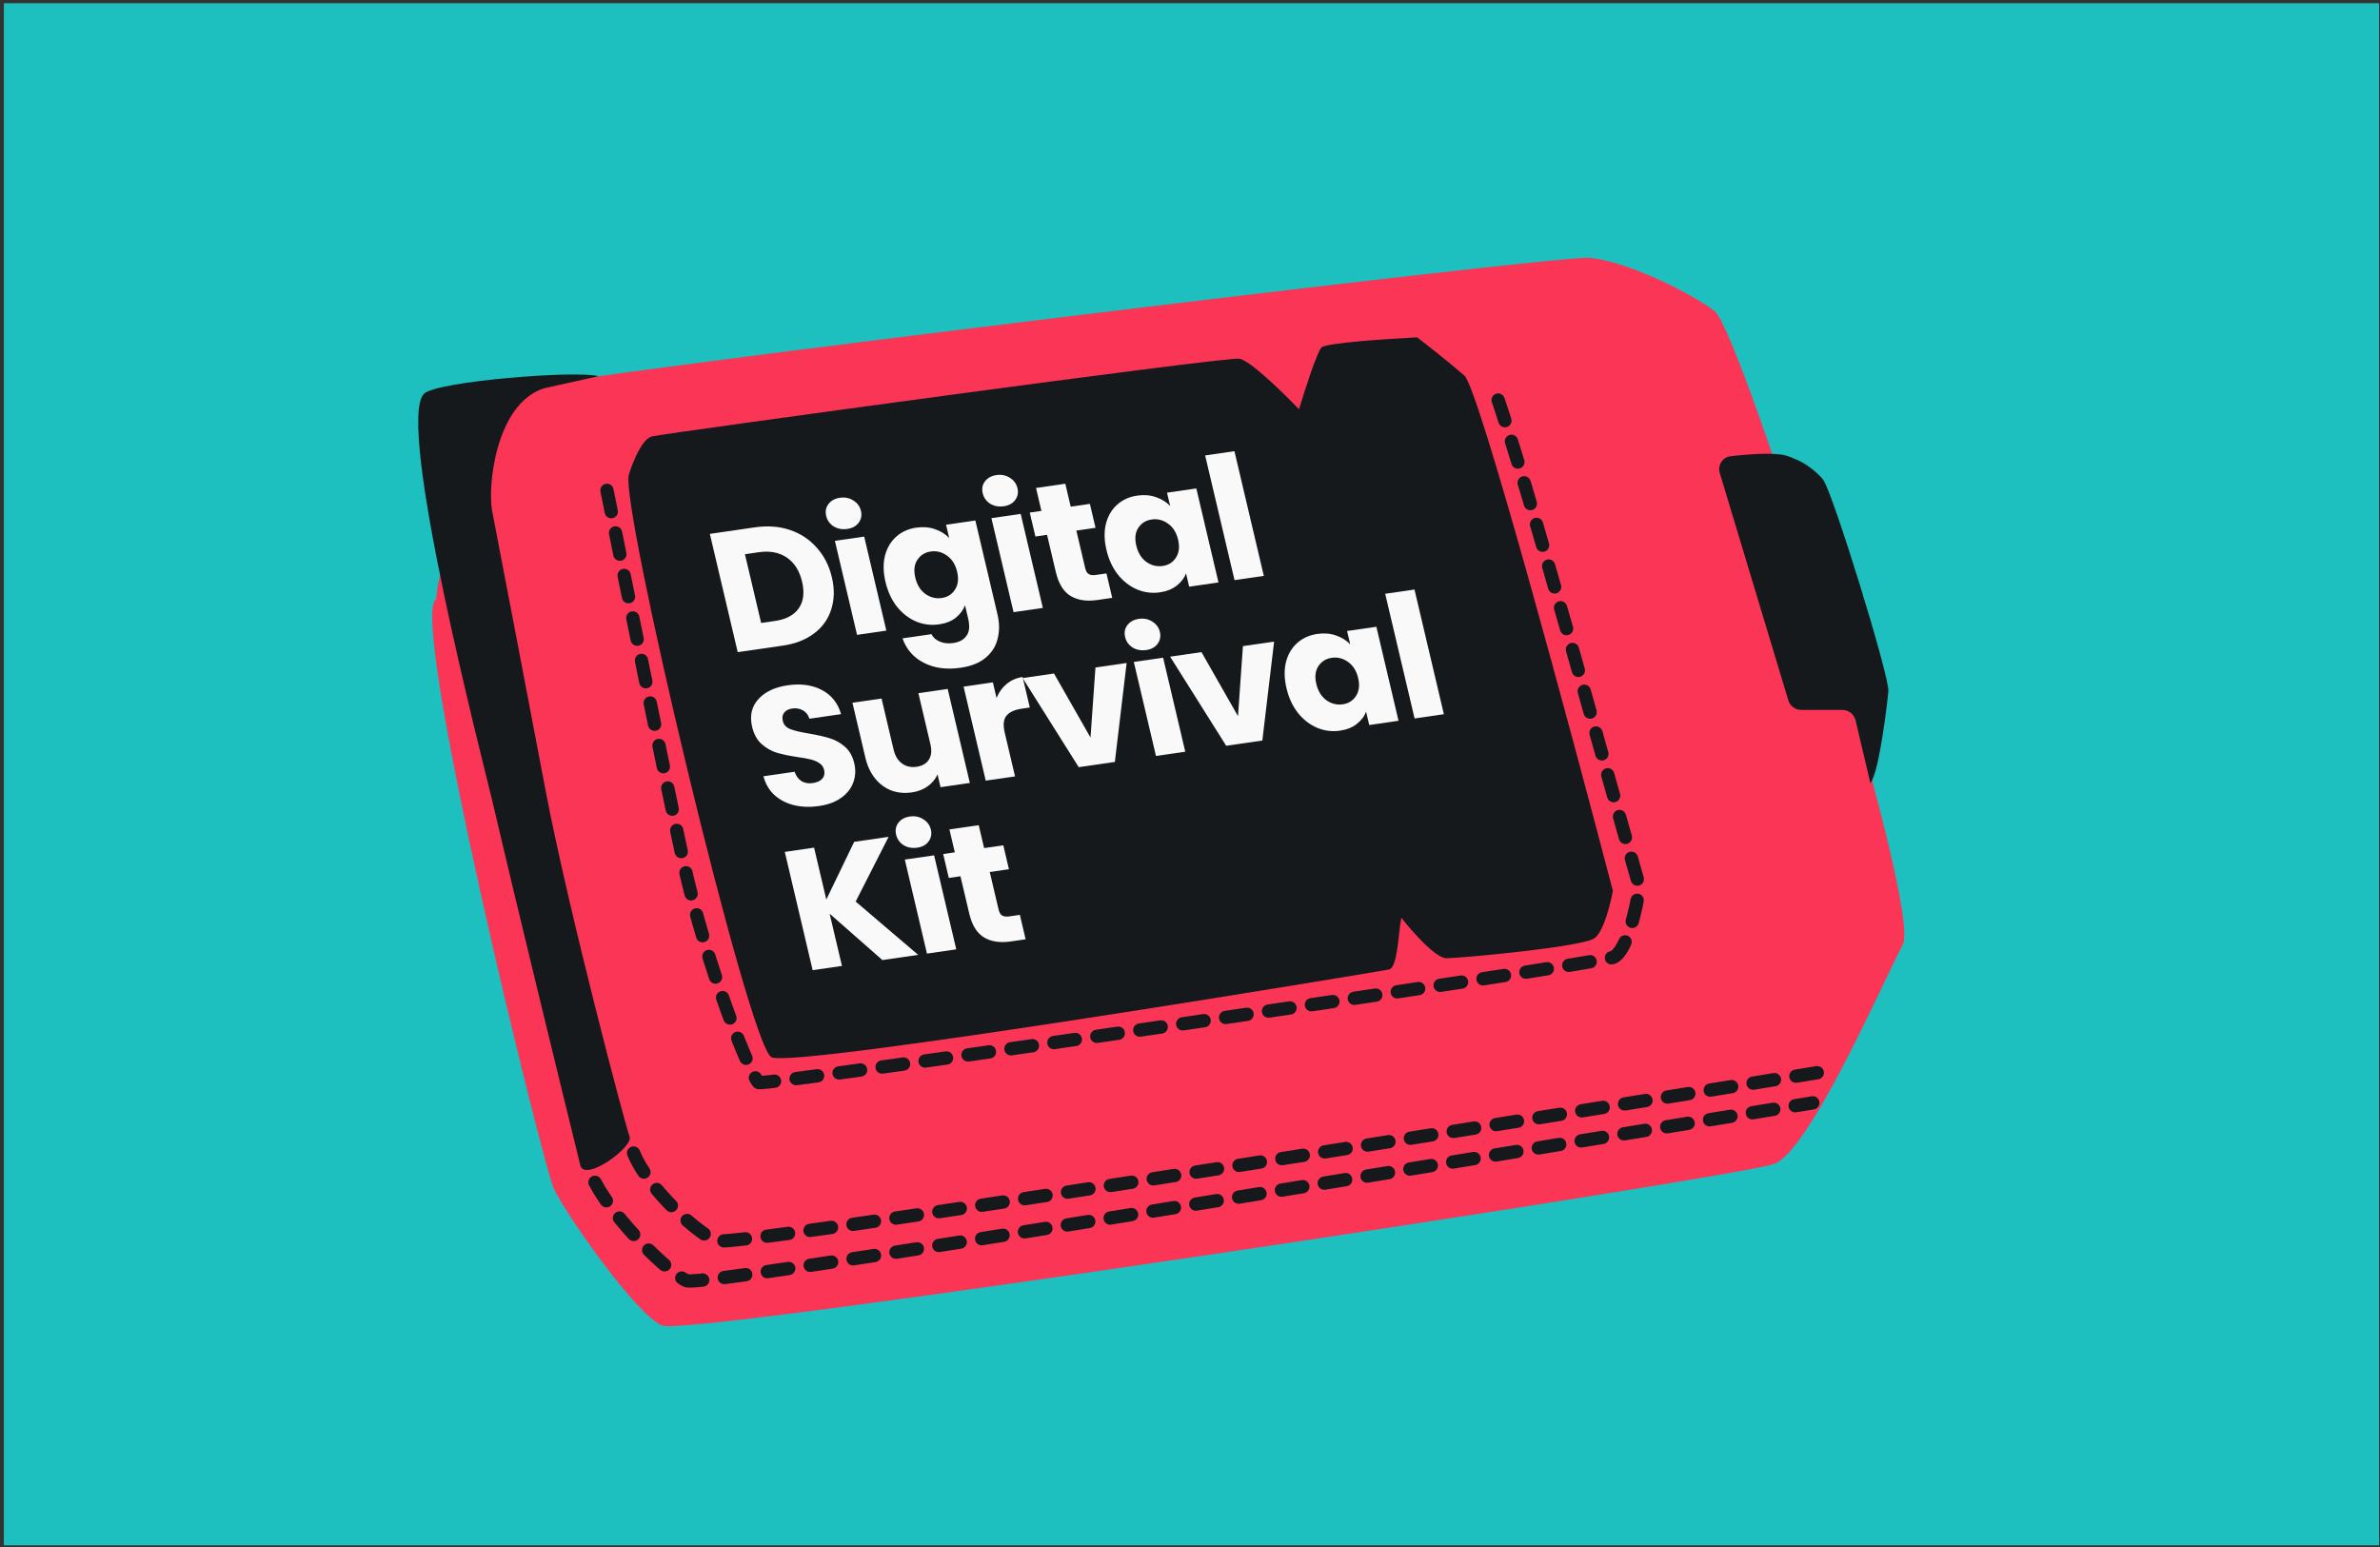 <svg width="463" height="301" viewBox="0 0 463 301" fill="none" xmlns="http://www.w3.org/2000/svg">
<rect x="0" y="0" width="463" height="301" fill="#333333" stroke="none"/>
<rect width="462.069" height="300" transform="translate(0.751 0.623)" fill="#1EBFBF"/>
<path d="M107.716 231.161C105.561 226.421 79.272 119.544 84.875 116.527C85.319 107.702 96.08 77.31 103.837 75.155C111.594 73.001 302.077 49.729 308.972 50.16C315.867 50.591 328.365 56.624 333.536 60.503C338.708 64.382 374.046 176.43 370.168 183.756C366.289 191.082 352.067 223.835 345.172 226.421C338.277 229.006 134.004 260.035 128.833 257.88C123.661 255.726 109.87 235.902 107.716 231.161Z" fill="#FA3556"/>
<path d="M95.724 155.622C100.197 174.79 109.035 210.996 112.896 226.703C113.726 230.086 123.278 223.109 122.479 221.112C121.681 219.115 110.499 176.786 106.107 153.625C102.593 135.096 97.721 109.698 95.724 99.316C94.872 94.885 96.29 78.712 105.758 75.556L116.409 73.189C112.016 71.991 84.88 74.201 82.484 76.597C76.823 82.257 94.238 149.253 95.724 155.622Z" fill="#16191C"/>
<path d="M150.078 205.669C145.614 203.437 120.32 97.134 122.363 92.247C122.363 92.247 124.435 85.405 126.885 84.88C129.949 84.223 238.485 69.344 241.111 69.781C243.212 70.131 249.718 76.492 252.708 79.628C253.803 75.981 256.21 68.468 257.085 67.593C257.96 66.718 269.849 65.915 275.685 65.624C277.581 67.082 282.074 70.613 284.875 73.064C287.676 75.514 305.298 140.898 313.76 173.284C313.322 175.764 312.009 181.074 310.258 182.474C308.07 184.225 284 186.413 281.374 186.413C279.273 186.413 274.664 181.161 272.621 178.535C272.038 181.015 271.963 188.251 270.212 188.601C268.024 189.039 154.541 207.901 150.078 205.669Z" fill="#16191C"/>
<path d="M123.257 224.309C126.363 231.816 136.111 240.115 139.306 241.393C142.501 242.671 284.741 219.913 355.689 208.332" stroke="#16191C" stroke-width="2.586" stroke-linecap="round" stroke-linejoin="round" stroke-dasharray="4.22 4.22"/>
<path d="M115.75 230.004C119.633 237.511 130.416 247.882 133.611 249.159C136.806 250.437 281.712 226.126 352.66 214.546" stroke="#16191C" stroke-width="2.586" stroke-linecap="round" stroke-linejoin="round" stroke-dasharray="4.22 4.22"/>
<path d="M118.08 95.399C121.445 112.138 129.107 149.914 132.834 167.102C137.494 188.587 146.295 209.813 147.589 210.59C148.883 211.367 310.41 187.552 313.775 186.258C316.467 185.222 318.348 176.68 318.952 172.538C311.186 145.617 297.778 96.02 290.737 75.726" stroke="#16191C" stroke-width="2.586" stroke-linecap="round" stroke-linejoin="round" stroke-dasharray="4.22 4.22"/>
<path d="M336.649 88.762C340.276 88.322 345.056 88.008 347.312 88.588C348.116 88.794 348.966 89.191 349.728 89.519C351.355 90.218 353.56 91.895 354.674 93.328C356.486 95.658 367.617 131.639 367.358 134.486C367.151 136.764 365.589 150.19 363.864 152.347L360.978 140.14C360.697 138.95 359.635 138.11 358.413 138.11H350.42C349.257 138.11 348.232 137.349 347.896 136.236L334.566 92.034C334.109 90.52 335.079 88.952 336.649 88.762Z" fill="#16191C"/>
<path d="M146.857 102.588C149.323 102.231 151.591 102.399 153.662 103.093C155.732 103.787 157.474 104.936 158.885 106.539C160.314 108.117 161.296 110.042 161.832 112.315C162.362 114.565 162.322 116.639 161.712 118.535C161.124 120.428 160.011 121.991 158.371 123.223C156.753 124.452 154.723 125.243 152.279 125.598L143.514 126.868L138.092 103.859L146.857 102.588ZM150.769 120.8C152.924 120.487 154.465 119.665 155.392 118.333C156.319 117.001 156.533 115.275 156.033 113.156C155.534 111.036 154.545 109.473 153.067 108.467C151.589 107.461 149.773 107.114 147.618 107.427L144.918 107.818L148.07 121.191L150.769 120.8Z" fill="#F9F9F9"/>
<path d="M164.836 102.897C163.836 103.042 162.947 102.877 162.169 102.402C161.408 101.902 160.927 101.226 160.726 100.374C160.52 99.5 160.661 98.734 161.149 98.076C161.655 97.392 162.407 96.978 163.407 96.833C164.385 96.691 165.254 96.87 166.015 97.37C166.793 97.845 167.285 98.519 167.491 99.393C167.692 100.245 167.54 101.013 167.035 101.697C166.546 102.355 165.813 102.755 164.836 102.897ZM168.117 104.387L172.427 122.676L166.728 123.503L162.418 105.213L168.117 104.387Z" fill="#F9F9F9"/>
<path d="M178.25 102.646C179.561 102.456 180.767 102.553 181.868 102.935C182.991 103.315 183.92 103.892 184.654 104.667L184.044 102.078L189.743 101.251L194.045 119.508C194.441 121.19 194.455 122.759 194.085 124.214C193.743 125.687 192.968 126.929 191.758 127.941C190.571 128.949 188.945 129.603 186.879 129.902C184.124 130.302 181.739 129.981 179.724 128.94C177.715 127.921 176.331 126.336 175.571 124.186L181.203 123.37C181.546 124.043 182.097 124.528 182.856 124.825C183.62 125.143 184.491 125.232 185.469 125.09C186.646 124.919 187.5 124.445 188.029 123.668C188.585 122.91 188.691 121.798 188.346 120.334L187.736 117.745C187.381 118.678 186.78 119.488 185.931 120.176C185.077 120.842 183.994 121.27 182.683 121.46C181.15 121.683 179.672 121.502 178.247 120.917C176.818 120.311 175.569 119.351 174.501 118.037C173.45 116.698 172.704 115.089 172.261 113.209C171.818 111.33 171.785 109.629 172.161 108.105C172.559 106.579 173.291 105.343 174.355 104.398C175.418 103.453 176.717 102.869 178.25 102.646ZM186.199 111.222C185.869 109.824 185.209 108.778 184.219 108.086C183.251 107.39 182.2 107.124 181.067 107.289C179.934 107.453 179.063 107.997 178.454 108.922C177.861 109.821 177.73 110.97 178.06 112.369C178.389 113.767 179.04 114.825 180.014 115.543C181.004 116.235 182.066 116.499 183.199 116.335C184.332 116.171 185.192 115.628 185.779 114.707C186.388 113.782 186.528 112.621 186.199 111.222Z" fill="#F9F9F9"/>
<path d="M195.284 98.482C194.284 98.627 193.395 98.462 192.617 97.987C191.856 97.487 191.375 96.811 191.174 95.959C190.968 95.085 191.109 94.319 191.597 93.661C192.102 92.977 192.855 92.563 193.855 92.418C194.832 92.276 195.702 92.456 196.463 92.955C197.241 93.43 197.733 94.104 197.939 94.978C198.14 95.831 197.988 96.598 197.482 97.282C196.994 97.94 196.261 98.34 195.284 98.482ZM198.564 99.972L202.874 118.262L197.175 119.088L192.866 100.799L198.564 99.972Z" fill="#F9F9F9"/>
<path d="M215.249 111.552L216.369 116.305L213.469 116.725C211.403 117.025 209.676 116.767 208.289 115.951C206.897 115.113 205.936 113.569 205.406 111.319L203.691 104.042L201.425 104.371L200.328 99.716L202.594 99.388L201.544 94.93L207.242 94.104L208.293 98.562L212.025 98.02L213.122 102.675L209.39 103.216L211.12 110.558C211.249 111.104 211.475 111.478 211.798 111.68C212.121 111.882 212.594 111.937 213.216 111.847L215.249 111.552Z" fill="#F9F9F9"/>
<path d="M215.247 106.977C214.805 105.097 214.771 103.396 215.148 101.873C215.546 100.346 216.277 99.11 217.341 98.165C218.405 97.22 219.704 96.636 221.237 96.414C222.547 96.224 223.753 96.32 224.855 96.703C225.978 97.082 226.907 97.659 227.641 98.434L227.03 95.845L232.729 95.019L237.039 113.308L231.34 114.134L230.73 111.545C230.376 112.478 229.76 113.279 228.884 113.948C228.03 114.614 226.948 115.042 225.637 115.232C224.126 115.451 222.658 115.269 221.234 114.684C219.804 114.078 218.556 113.118 217.488 111.804C216.437 110.465 215.69 108.856 215.247 106.977ZM229.185 104.99C228.856 103.591 228.196 102.546 227.206 101.853C226.237 101.157 225.187 100.892 224.054 101.056C222.921 101.22 222.049 101.765 221.44 102.689C220.848 103.588 220.717 104.737 221.046 106.136C221.376 107.534 222.027 108.592 223 109.31C223.991 110.002 225.052 110.267 226.186 110.102C227.319 109.938 228.179 109.395 228.766 108.474C229.375 107.549 229.515 106.388 229.185 104.99Z" fill="#F9F9F9"/>
<path d="M240.145 87.774L245.861 112.029L240.162 112.855L234.446 88.6L240.145 87.774Z" fill="#F9F9F9"/>
<path d="M159.323 156.804C157.612 157.052 156.014 157.001 154.53 156.651C153.046 156.301 151.767 155.651 150.693 154.699C149.641 153.744 148.915 152.516 148.515 151.015L154.58 150.136C154.87 150.975 155.325 151.587 155.944 151.972C156.558 152.335 157.276 152.457 158.098 152.337C158.942 152.215 159.565 151.933 159.966 151.49C160.362 151.026 160.48 150.455 160.321 149.778C160.187 149.21 159.876 148.769 159.389 148.456C158.923 148.139 158.374 147.902 157.739 147.746C157.127 147.586 156.263 147.429 155.147 147.274C153.528 147.034 152.187 146.754 151.123 146.434C150.06 146.113 149.078 145.555 148.178 144.759C147.278 143.963 146.658 142.844 146.319 141.402C145.814 139.261 146.209 137.475 147.503 136.044C148.792 134.592 150.703 133.682 153.236 133.315C155.813 132.941 158.035 133.252 159.9 134.246C161.761 135.22 163.002 136.78 163.623 138.927L157.457 139.821C157.238 139.084 156.824 138.546 156.215 138.204C155.601 137.841 154.894 137.718 154.094 137.834C153.405 137.934 152.894 138.2 152.559 138.633C152.219 139.044 152.129 139.588 152.289 140.265C152.464 141.008 152.956 141.536 153.765 141.848C154.573 142.16 155.79 142.447 157.414 142.708C159.043 142.992 160.378 143.295 161.42 143.619C162.483 143.939 163.462 144.487 164.357 145.261C165.252 146.035 165.861 147.11 166.186 148.487C166.495 149.798 166.431 151.039 165.994 152.209C165.58 153.377 164.803 154.371 163.664 155.191C162.525 156.012 161.078 156.549 159.323 156.804Z" fill="#F9F9F9"/>
<path d="M184.36 134.022L188.67 152.311L182.971 153.138L182.384 150.647C181.997 151.539 181.363 152.309 180.481 152.956C179.617 153.579 178.585 153.977 177.385 154.151C175.963 154.357 174.636 154.233 173.403 153.779C172.165 153.303 171.107 152.519 170.229 151.426C169.351 150.333 168.724 148.989 168.349 147.394L165.831 136.709L171.496 135.887L173.836 145.818C174.125 147.042 174.671 147.946 175.475 148.53C176.279 149.114 177.225 149.327 178.314 149.169C179.425 149.008 180.222 148.542 180.707 147.771C181.192 147 181.29 146.003 181.001 144.78L178.661 134.848L184.36 134.022Z" fill="#F9F9F9"/>
<path d="M193.87 135.795C194.3 134.694 194.948 133.786 195.814 133.073C196.675 132.338 197.716 131.882 198.938 131.705L200.336 137.637L198.77 137.864C197.348 138.071 196.353 138.531 195.787 139.246C195.215 139.939 195.106 141.04 195.462 142.547L197.462 151.036L191.763 151.863L187.453 133.573L193.152 132.747L193.87 135.795Z" fill="#F9F9F9"/>
<path d="M212.147 143.484L213.106 129.854L219.171 128.975L216.882 148.221L209.851 149.24L198.942 131.908L205.041 131.023L212.147 143.484Z" fill="#F9F9F9"/>
<path d="M222.988 126.455C221.988 126.6 221.099 126.435 220.321 125.96C219.56 125.461 219.079 124.785 218.878 123.933C218.672 123.058 218.813 122.292 219.301 121.634C219.807 120.951 220.559 120.536 221.559 120.391C222.537 120.25 223.406 120.429 224.167 120.928C224.945 121.403 225.437 122.078 225.643 122.952C225.844 123.804 225.692 124.572 225.187 125.255C224.698 125.913 223.965 126.313 222.988 126.455ZM226.269 127.945L230.579 146.235L224.88 147.061L220.57 128.772L226.269 127.945Z" fill="#F9F9F9"/>
<path d="M240.838 139.324L241.796 125.694L247.861 124.815L245.573 144.061L238.541 145.08L227.632 127.748L233.731 126.863L240.838 139.324Z" fill="#F9F9F9"/>
<path d="M250.274 133.888C249.831 132.009 249.798 130.308 250.174 128.784C250.573 127.257 251.304 126.022 252.368 125.076C253.432 124.131 254.73 123.547 256.263 123.325C257.574 123.135 258.78 123.231 259.881 123.614C261.005 123.994 261.933 124.571 262.667 125.346L262.057 122.756L267.756 121.93L272.066 140.219L266.367 141.046L265.757 138.456C265.402 139.389 264.787 140.19 263.911 140.86C263.057 141.526 261.974 141.954 260.664 142.144C259.153 142.363 257.685 142.18 256.261 141.596C254.831 140.99 253.583 140.029 252.515 138.715C251.464 137.376 250.717 135.767 250.274 133.888ZM264.212 131.901C263.883 130.503 263.223 129.457 262.232 128.765C261.264 128.069 260.214 127.803 259.081 127.967C257.948 128.132 257.076 128.676 256.467 129.6C255.875 130.5 255.743 131.649 256.073 133.047C256.403 134.446 257.054 135.504 258.027 136.221C259.018 136.914 260.079 137.178 261.212 137.014C262.345 136.849 263.206 136.307 263.793 135.385C264.402 134.461 264.542 133.299 264.212 131.901Z" fill="#F9F9F9"/>
<path d="M275.172 114.686L280.888 138.94L275.189 139.767L269.473 115.512L275.172 114.686Z" fill="#F9F9F9"/>
<path d="M171.657 186.768L161.397 177.748L163.792 187.909L158.093 188.735L152.671 165.726L158.37 164.899L160.749 174.995L166.168 163.769L172.866 162.797L166.459 175.387L178.622 185.758L171.657 186.768Z" fill="#F9F9F9"/>
<path d="M178.439 164.905C177.439 165.05 176.55 164.885 175.772 164.41C175.01 163.91 174.529 163.234 174.329 162.382C174.123 161.508 174.264 160.742 174.752 160.083C175.257 159.4 176.01 158.986 177.01 158.841C177.987 158.699 178.857 158.878 179.618 159.378C180.396 159.853 180.888 160.527 181.094 161.401C181.295 162.253 181.142 163.021 180.637 163.704C180.149 164.363 179.416 164.763 178.439 164.905ZM181.719 166.395L186.029 184.684L180.33 185.511L176.02 167.221L181.719 166.395Z" fill="#F9F9F9"/>
<path d="M198.404 177.975L199.524 182.728L196.624 183.148C194.558 183.448 192.831 183.19 191.444 182.374C190.052 181.536 189.091 179.992 188.561 177.741L186.846 170.465L184.58 170.793L183.483 166.139L185.749 165.811L184.699 161.353L190.397 160.527L191.448 164.984L195.18 164.443L196.277 169.097L192.545 169.639L194.275 176.981C194.403 177.527 194.629 177.901 194.953 178.103C195.276 178.304 195.749 178.36 196.371 178.27L198.404 177.975Z" fill="#F9F9F9"/>
</svg>

